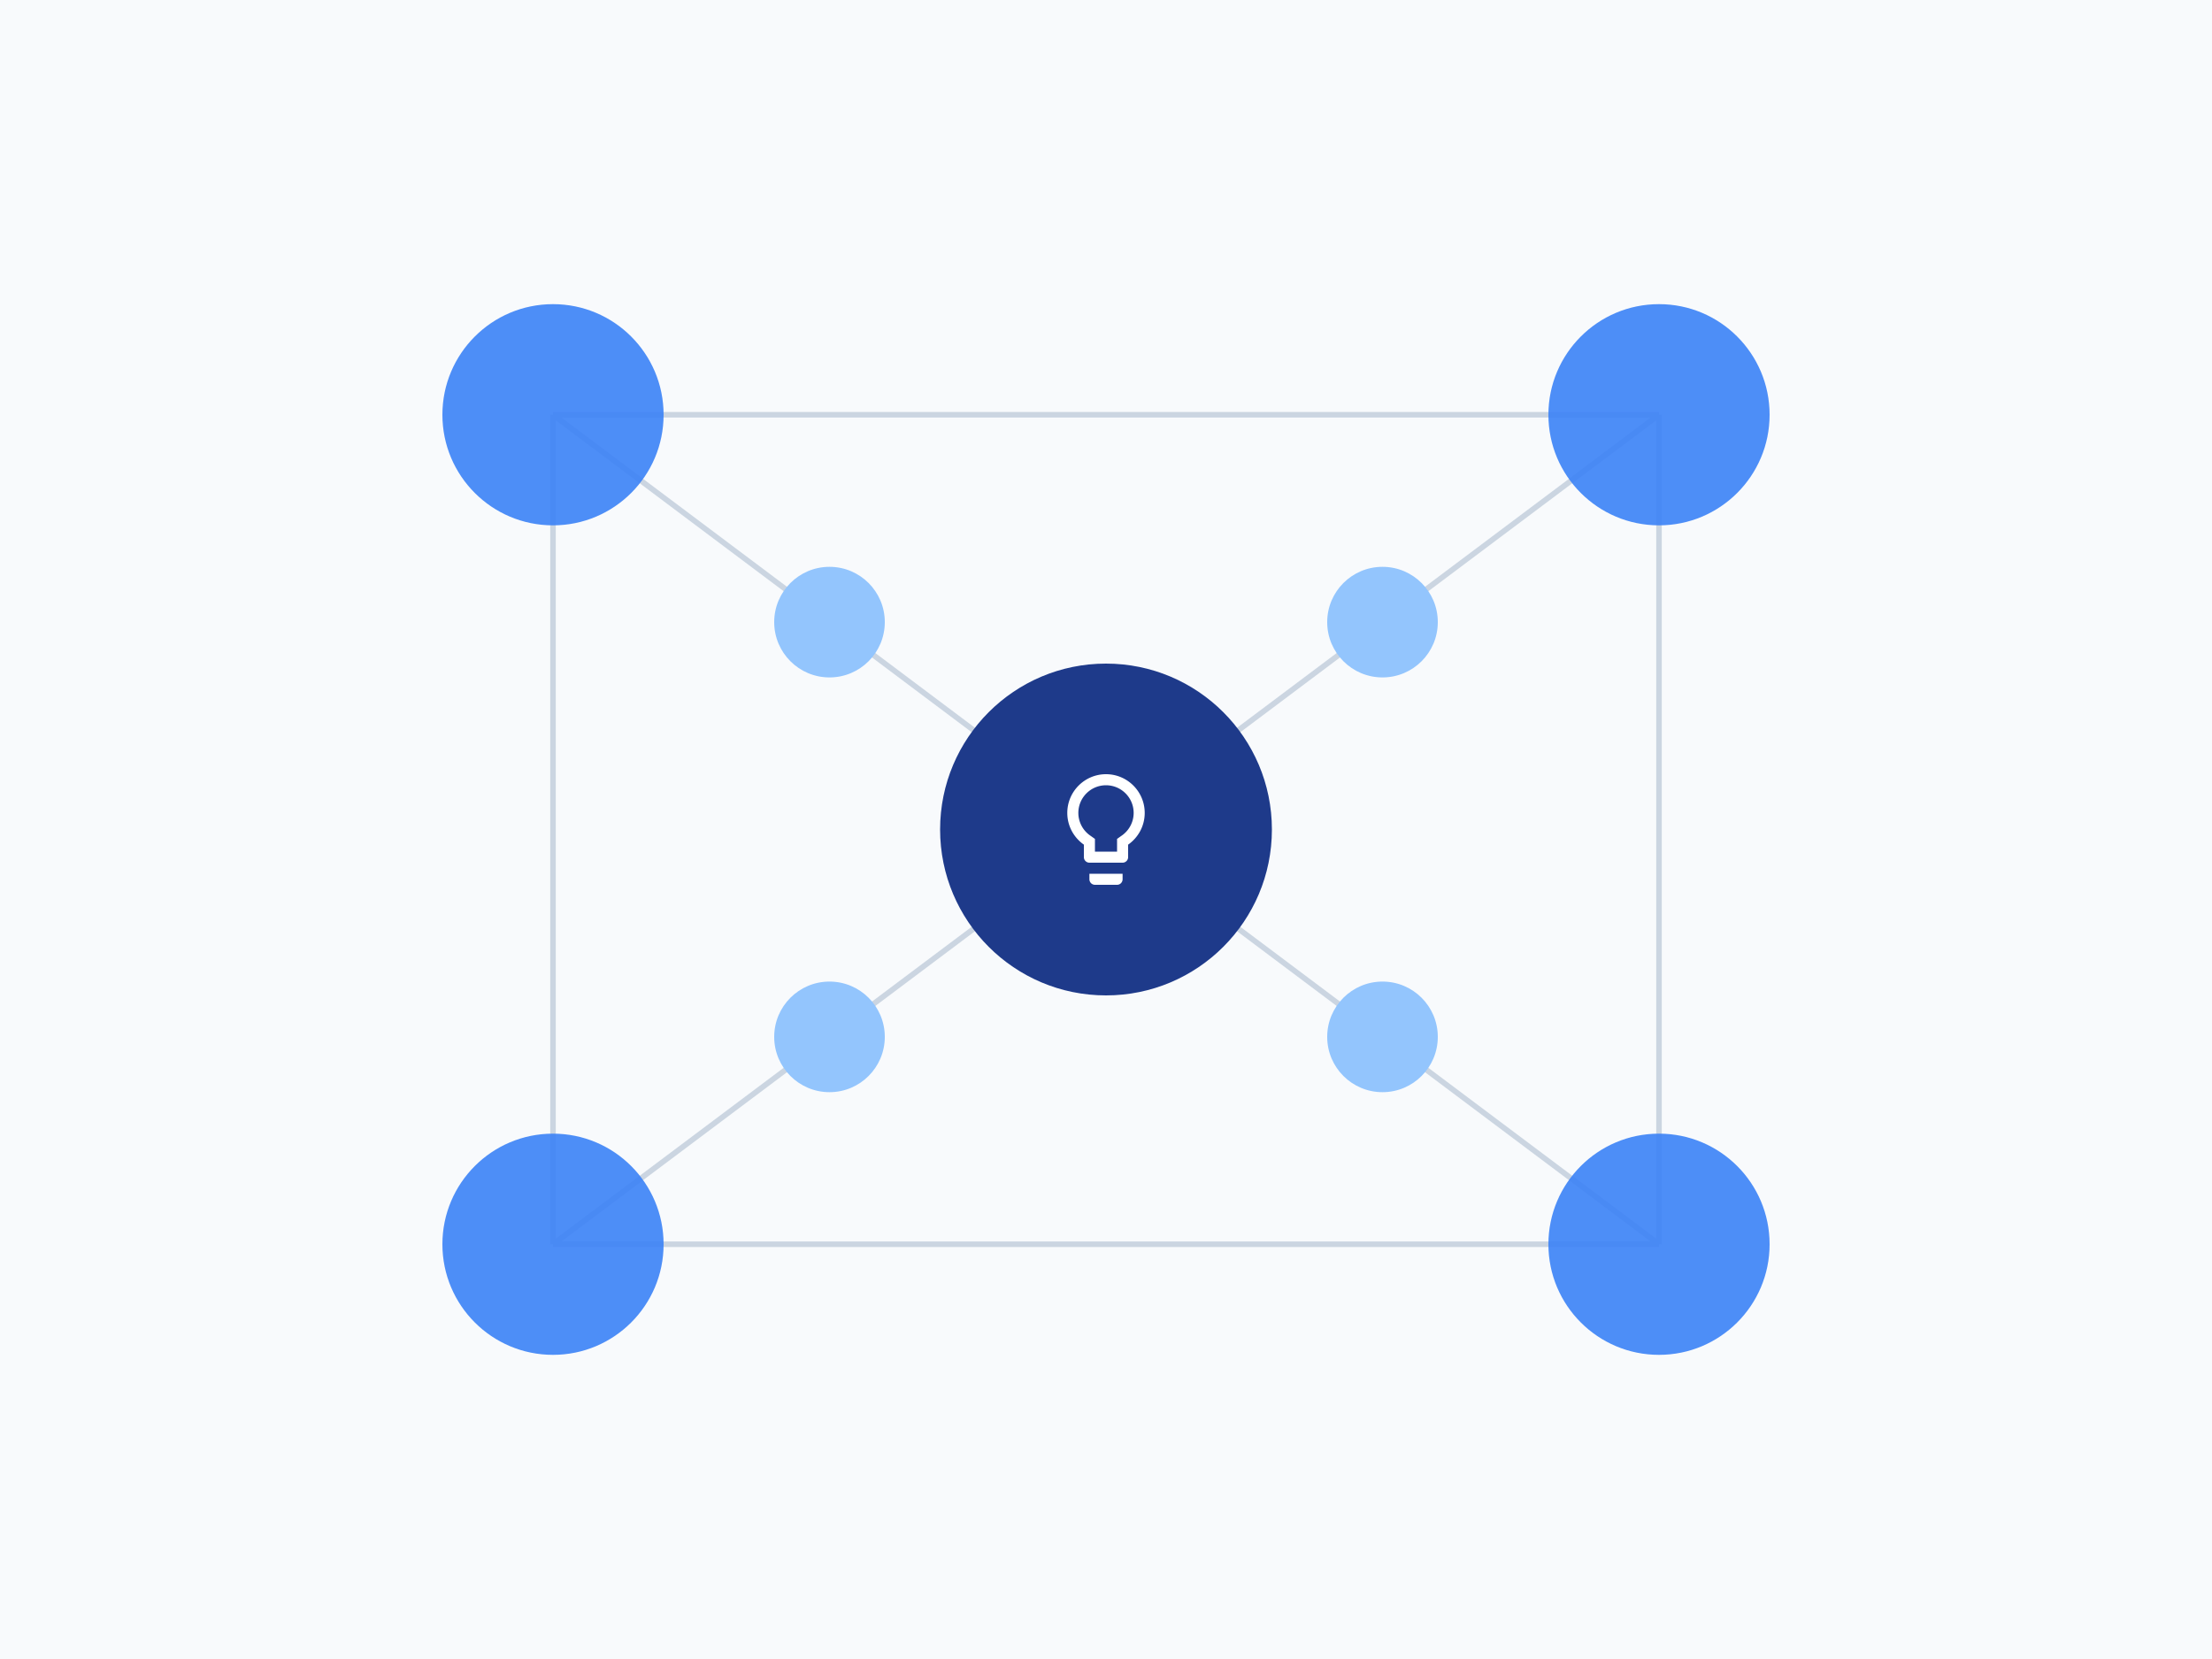 <svg width="800" height="600" viewBox="0 0 800 600" xmlns="http://www.w3.org/2000/svg">
  <rect width="800" height="600" fill="#f8fafc"/>
  <g stroke="#cbd5e1" stroke-width="2">
    <line x1="400" y1="300" x2="200" y2="150" />
    <line x1="400" y1="300" x2="600" y2="150" />
    <line x1="400" y1="300" x2="200" y2="450" />
    <line x1="400" y1="300" x2="600" y2="450" />
    <line x1="200" y1="150" x2="600" y2="150" />
    <line x1="200" y1="450" x2="600" y2="450" />
    <line x1="200" y1="150" x2="200" y2="450" />
    <line x1="600" y1="150" x2="600" y2="450" />
  </g>
  
  <circle cx="400" cy="300" r="60" fill="#1e3a8a" />
  
  <!-- Lightbulb Icon -->
  <g transform="translate(376, 276) scale(2)" fill="white">
    <path d="M9 21c0 .55.45 1 1 1h4c.55 0 1-.45 1-1v-1H9v1zm3-19C8.14 2 5 5.14 5 9c0 2.38 1.19 4.47 3 5.74V17c0 .55.45 1 1 1h6c.55 0 1-.45 1-1v-2.26c1.81-1.27 3-3.36 3-5.74 0-3.86-3.14-7-7-7zm2.85 11.1l-.85.6V16h-4v-2.3l-.85-.6A4.997 4.997 0 0 1 7 9c0-2.76 2.24-5 5-5s5 2.24 5 5c0 1.63-.8 3.16-2.15 4.1z"/>
  </g>
  
  <circle cx="200" cy="150" r="40" fill="#3b82f6" opacity="0.9" />
  <circle cx="600" cy="150" r="40" fill="#3b82f6" opacity="0.9" />
  <circle cx="200" cy="450" r="40" fill="#3b82f6" opacity="0.9" />
  <circle cx="600" cy="450" r="40" fill="#3b82f6" opacity="0.9" />
  
  <circle cx="300" cy="225" r="20" fill="#93c5fd" />
  <circle cx="500" cy="225" r="20" fill="#93c5fd" />
  <circle cx="300" cy="375" r="20" fill="#93c5fd" />
  <circle cx="500" cy="375" r="20" fill="#93c5fd" />
</svg>
